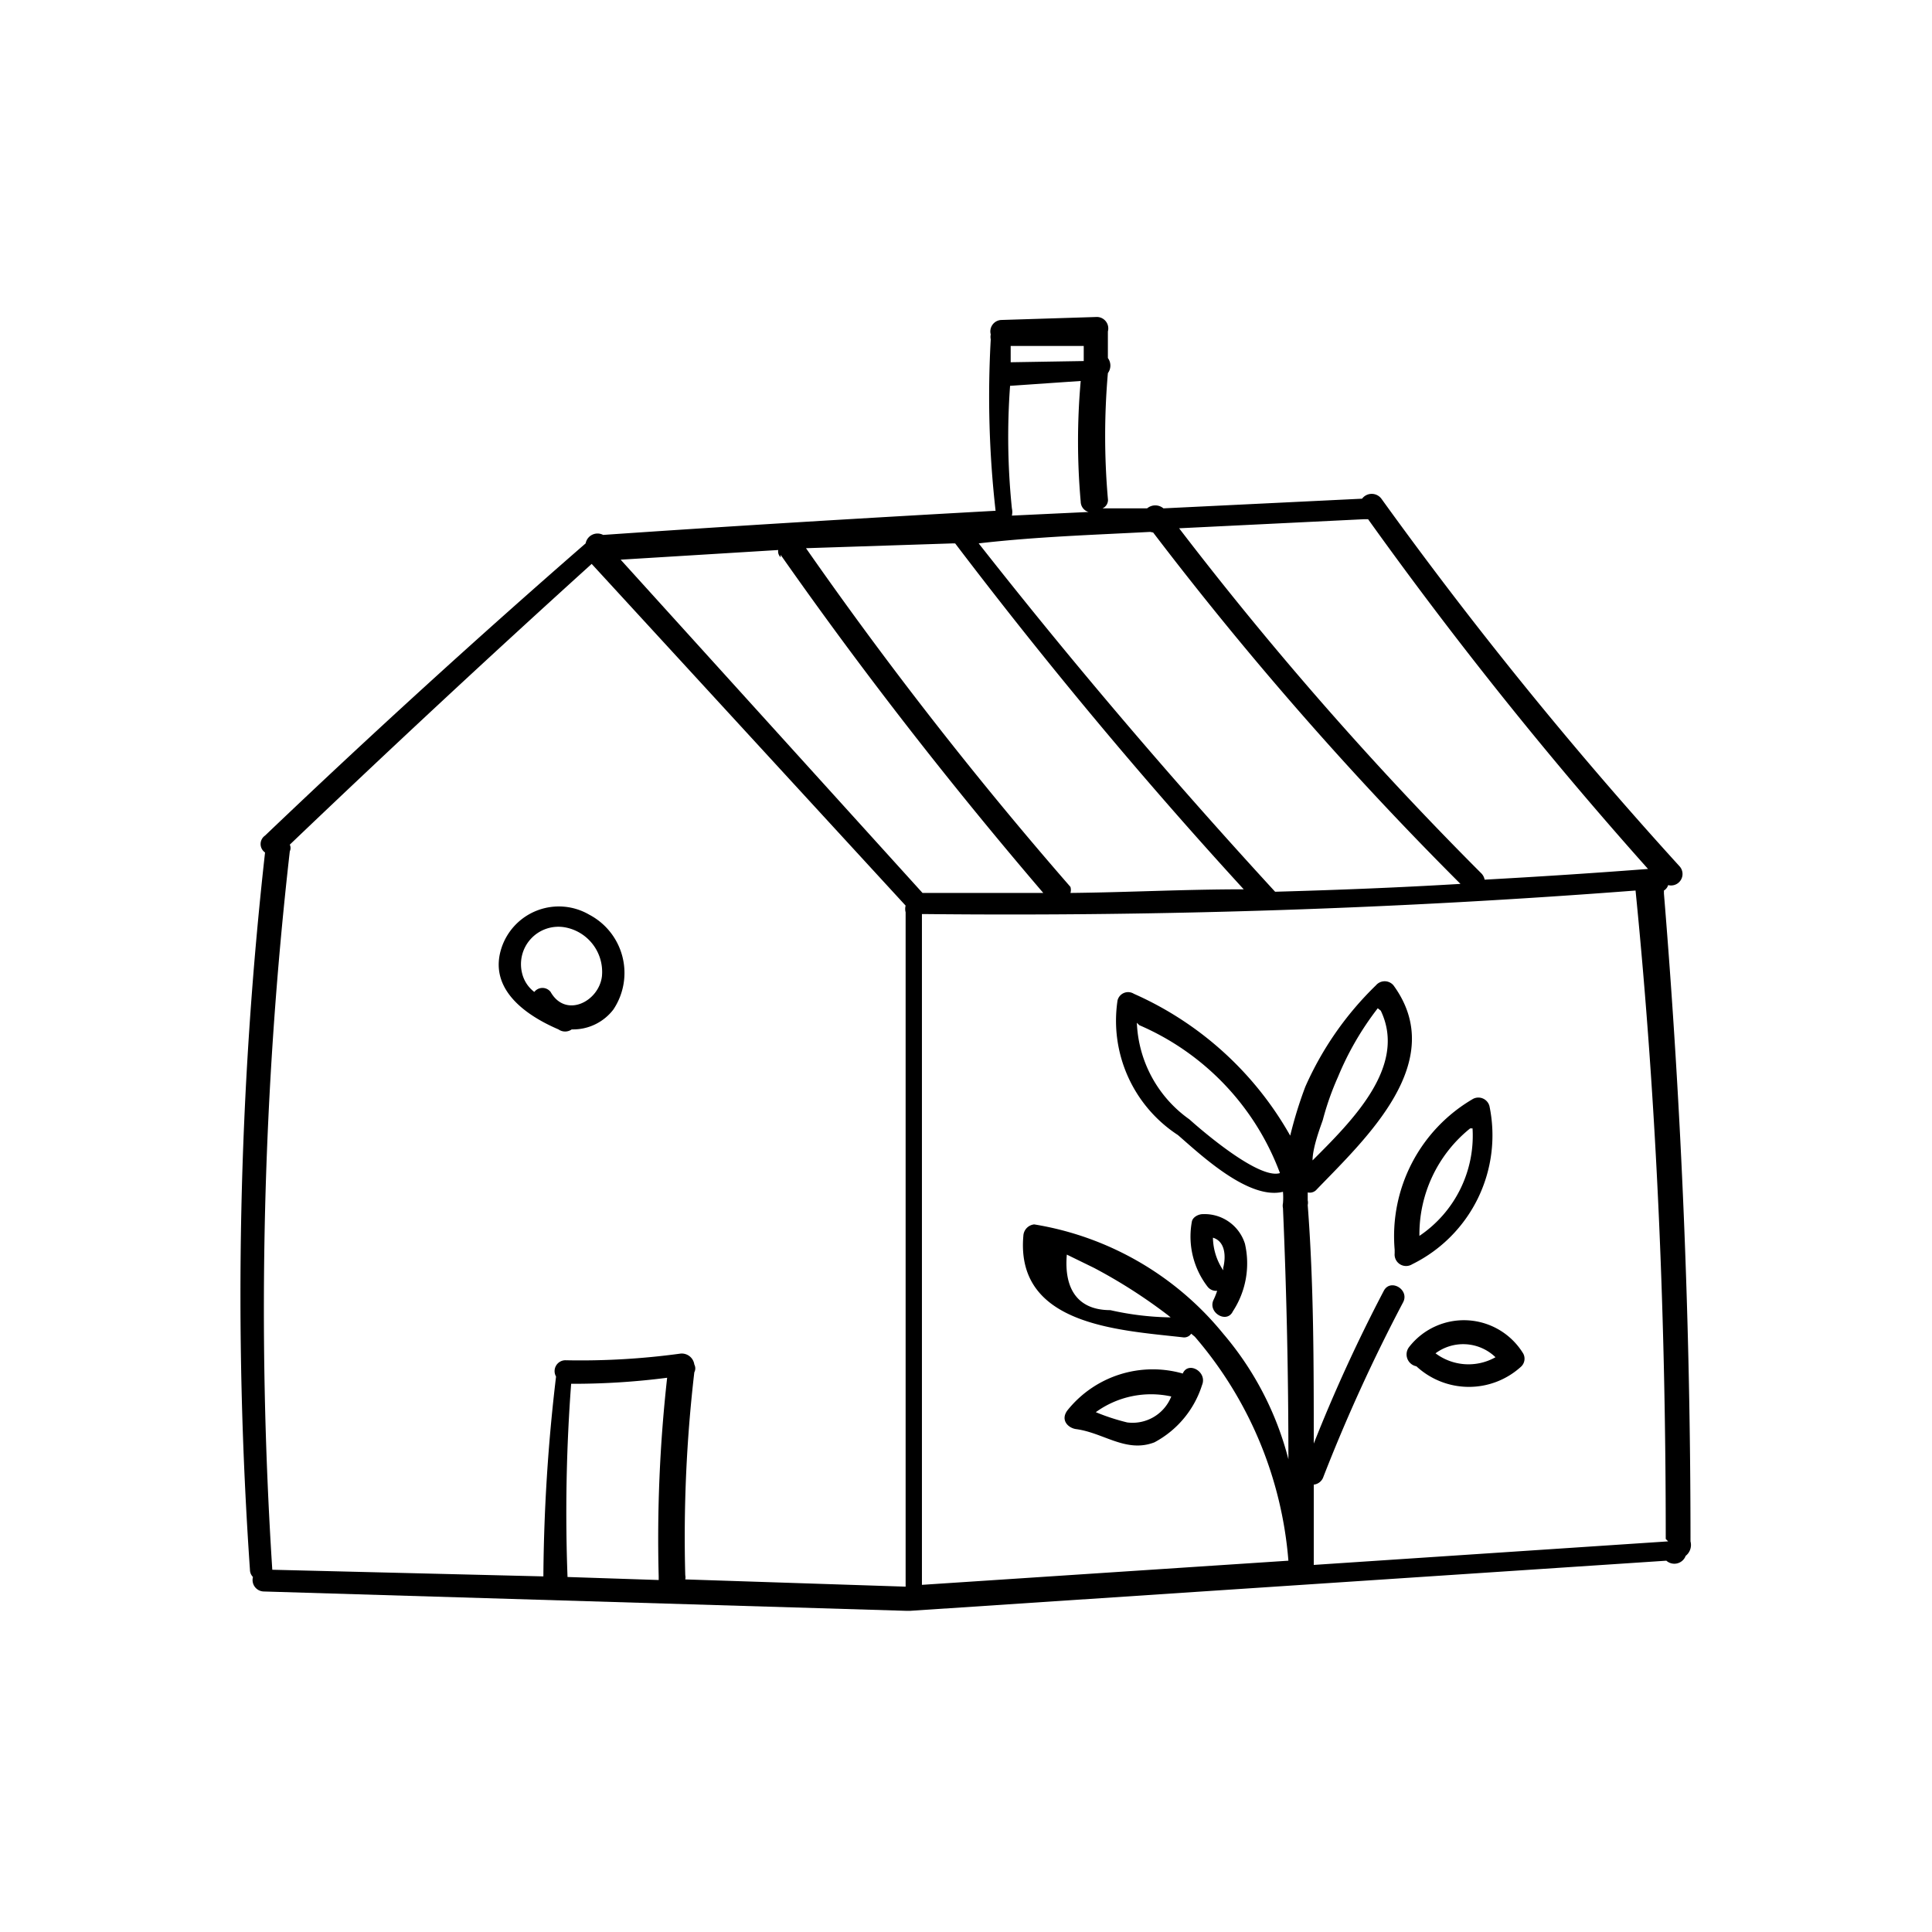 <svg xmlns="http://www.w3.org/2000/svg" id="Livello_1" data-name="Livello 1" viewBox="0 0 32 32"><path d="M28,25.53q0-5.37-.44-10.73l0-.05a.16.16,0,0,0,.07-.09.19.19,0,0,0,.19-.31,68.77,68.77,0,0,1-4.94-6.09.2.2,0,0,0-.32,0l-3.29.16a.21.21,0,0,0-.27,0l-.74,0a.15.15,0,0,0,.09-.16,12,12,0,0,1,0-2.08.21.21,0,0,0,0-.25c0-.15,0-.29,0-.44a.19.19,0,0,0-.18-.24l-1.59.05a.19.19,0,0,0-.17.24.19.19,0,0,0,0,.08,16.82,16.82,0,0,0,.08,2.84s0,0,0,0c-2.17.12-4.33.25-6.5.4l0,0A.2.2,0,0,0,9.7,9Q7,11.35,4.39,13.84a.17.17,0,0,0,0,.28A66.07,66.07,0,0,0,4.14,26a.17.17,0,0,0,.05.12.19.19,0,0,0,.18.24L15,26.68h.08l12.52-.83a.2.2,0,0,0,.32-.08A.23.23,0,0,0,28,25.53Zm-.37,0-5.87.39c0-.45,0-.89,0-1.33a.19.19,0,0,0,.16-.13,27.87,27.87,0,0,1,1.32-2.89c.11-.21-.21-.4-.32-.19a26.24,26.24,0,0,0-1.16,2.53c0-1.32,0-2.64-.1-3.95a.19.19,0,0,0,0-.08s0-.09,0-.13a.15.15,0,0,0,.15-.05c.82-.85,2.19-2.12,1.27-3.38a.19.19,0,0,0-.29,0A5.35,5.35,0,0,0,21.62,18a6.88,6.88,0,0,0-.25.81,5.55,5.55,0,0,0-2.59-2.35.18.18,0,0,0-.27.11,2.26,2.26,0,0,0,1,2.23c.37.32,1.17,1.08,1.74.94a1.15,1.15,0,0,1,0,.19.19.19,0,0,0,0,.08c.06,1.39.09,2.77.09,4.16a5.19,5.19,0,0,0-1.08-2.08,5.09,5.09,0,0,0-3.13-1.81.2.2,0,0,0-.18.19c-.13,1.48,1.58,1.56,2.64,1.68a.14.14,0,0,0,.14-.06l.06.05a6.47,6.47,0,0,1,1.55,3.71s0,0,0,0l-6.07.4h0q0-5.55,0-11.11l.08,0q5.88.06,11.74-.39C27.45,18.36,27.59,21.92,27.59,25.49Zm-8.76-8.55a4.3,4.3,0,0,1,2.33,2.45c-.35.11-1.3-.71-1.5-.89A2.06,2.06,0,0,1,18.83,16.94Zm4-.24c.44.92-.47,1.82-1.13,2.48,0-.22.14-.58.17-.67a4.61,4.61,0,0,1,.25-.71A4.92,4.92,0,0,1,22.82,16.7Zm-3.48,5.08a4.81,4.81,0,0,1-1-.12c-.53,0-.77-.34-.72-.92l.45.22A8.68,8.68,0,0,1,19.34,21.78Zm-.29-13a57.47,57.47,0,0,0,5.09,5.82c-1,.06-2,.1-3.07.13l0,0Q18.52,11.94,16.21,9C17.16,8.89,18.1,8.86,19.05,8.81ZM15.82,9q2.28,3,4.78,5.73c-1,0-1.91.05-2.87.06a.18.18,0,0,0,0-.1,66,66,0,0,1-4.38-5.61L15.79,9A.09.09,0,0,0,15.82,9Zm-2.89.19c1.36,1.94,2.81,3.8,4.35,5.6h-2l-5-5.52,2.61-.16A.13.13,0,0,0,12.93,9.23Zm14.4,5.2c-.91.07-1.83.13-2.74.18a.2.2,0,0,0-.06-.11,58,58,0,0,1-5-5.71l3.06-.15.07,0A69,69,0,0,0,27.33,14.43ZM16.74,5.73l1.21,0,0,.25L16.74,6Zm0,.66,1.16-.08a11.25,11.25,0,0,0,0,2,.18.18,0,0,0,.13.17l-1.27.06a.27.27,0,0,0,0-.12A11.57,11.57,0,0,1,16.73,6.39ZM4.8,14.1a.13.13,0,0,0,0-.11q2.47-2.36,5-4.65L15,15a.21.21,0,0,0,0,.11q0,5.6,0,11.17h0l-3.65-.12a.17.17,0,0,0,0-.07,23.55,23.55,0,0,1,.15-3.36.14.14,0,0,0,0-.13.21.21,0,0,0-.23-.18,12.17,12.17,0,0,1-1.91.11.18.18,0,0,0-.15.27,0,0,0,0,0,0,0A29.51,29.51,0,0,0,9,26.11L4.51,26A67.15,67.15,0,0,1,4.8,14.1Zm4.66,8.82a12.12,12.12,0,0,0,1.59-.1,24.08,24.08,0,0,0-.14,3.29s0,0,0,.06L9.4,26.12A28.48,28.48,0,0,1,9.46,22.92Z"></path><path d="M9.25,17.05a.19.19,0,0,0,.22,0,.84.84,0,0,0,.69-.33,1.09,1.09,0,0,0-.4-1.57,1,1,0,0,0-1.45.54C8.08,16.37,8.69,16.81,9.25,17.05Zm.11-1.69a.75.75,0,0,1,.61.81c-.05.42-.6.7-.85.26a.17.17,0,0,0-.27,0,.55.55,0,0,1-.2-.3A.62.62,0,0,1,9.36,15.36Z"></path><path d="M23.39,20.94a2.38,2.38,0,0,0,1.28-2.62.19.19,0,0,0-.27-.12,2.63,2.63,0,0,0-1.3,2.5s0,0,0,.06A.19.19,0,0,0,23.39,20.94Zm1-2.25a2,2,0,0,1-.88,1.78A2.25,2.25,0,0,1,24.35,18.69Z"></path><path d="M25.23,22.42a1.15,1.15,0,0,0-1.89-.11.2.2,0,0,0,.12.32h0a1.28,1.28,0,0,0,1.74,0A.18.18,0,0,0,25.23,22.42Zm-1.46,0a.77.77,0,0,1,1,.06A.91.91,0,0,1,23.77,22.41Z"></path><path d="M17.82,23.67c.46.06.83.4,1.3.22a1.63,1.63,0,0,0,.79-.95c.09-.22-.23-.4-.32-.19l0,0a1.81,1.81,0,0,0-1.91.61C17.56,23.52,17.69,23.65,17.82,23.67Zm1.58-.54a.69.69,0,0,1-.73.43,3.5,3.5,0,0,1-.52-.17A1.56,1.56,0,0,1,19.4,23.13Z"></path><path d="M20.16,21.38a1.16,1.16,0,0,1-.06.15c-.1.21.22.4.32.19a1.45,1.45,0,0,0,.2-1.12.7.7,0,0,0-.7-.49c-.07,0-.17.05-.18.13A1.36,1.36,0,0,0,20,21.31.18.18,0,0,0,20.16,21.38Zm.1-.34a1,1,0,0,1-.17-.54C20.29,20.56,20.31,20.8,20.26,21Z"></path></svg>